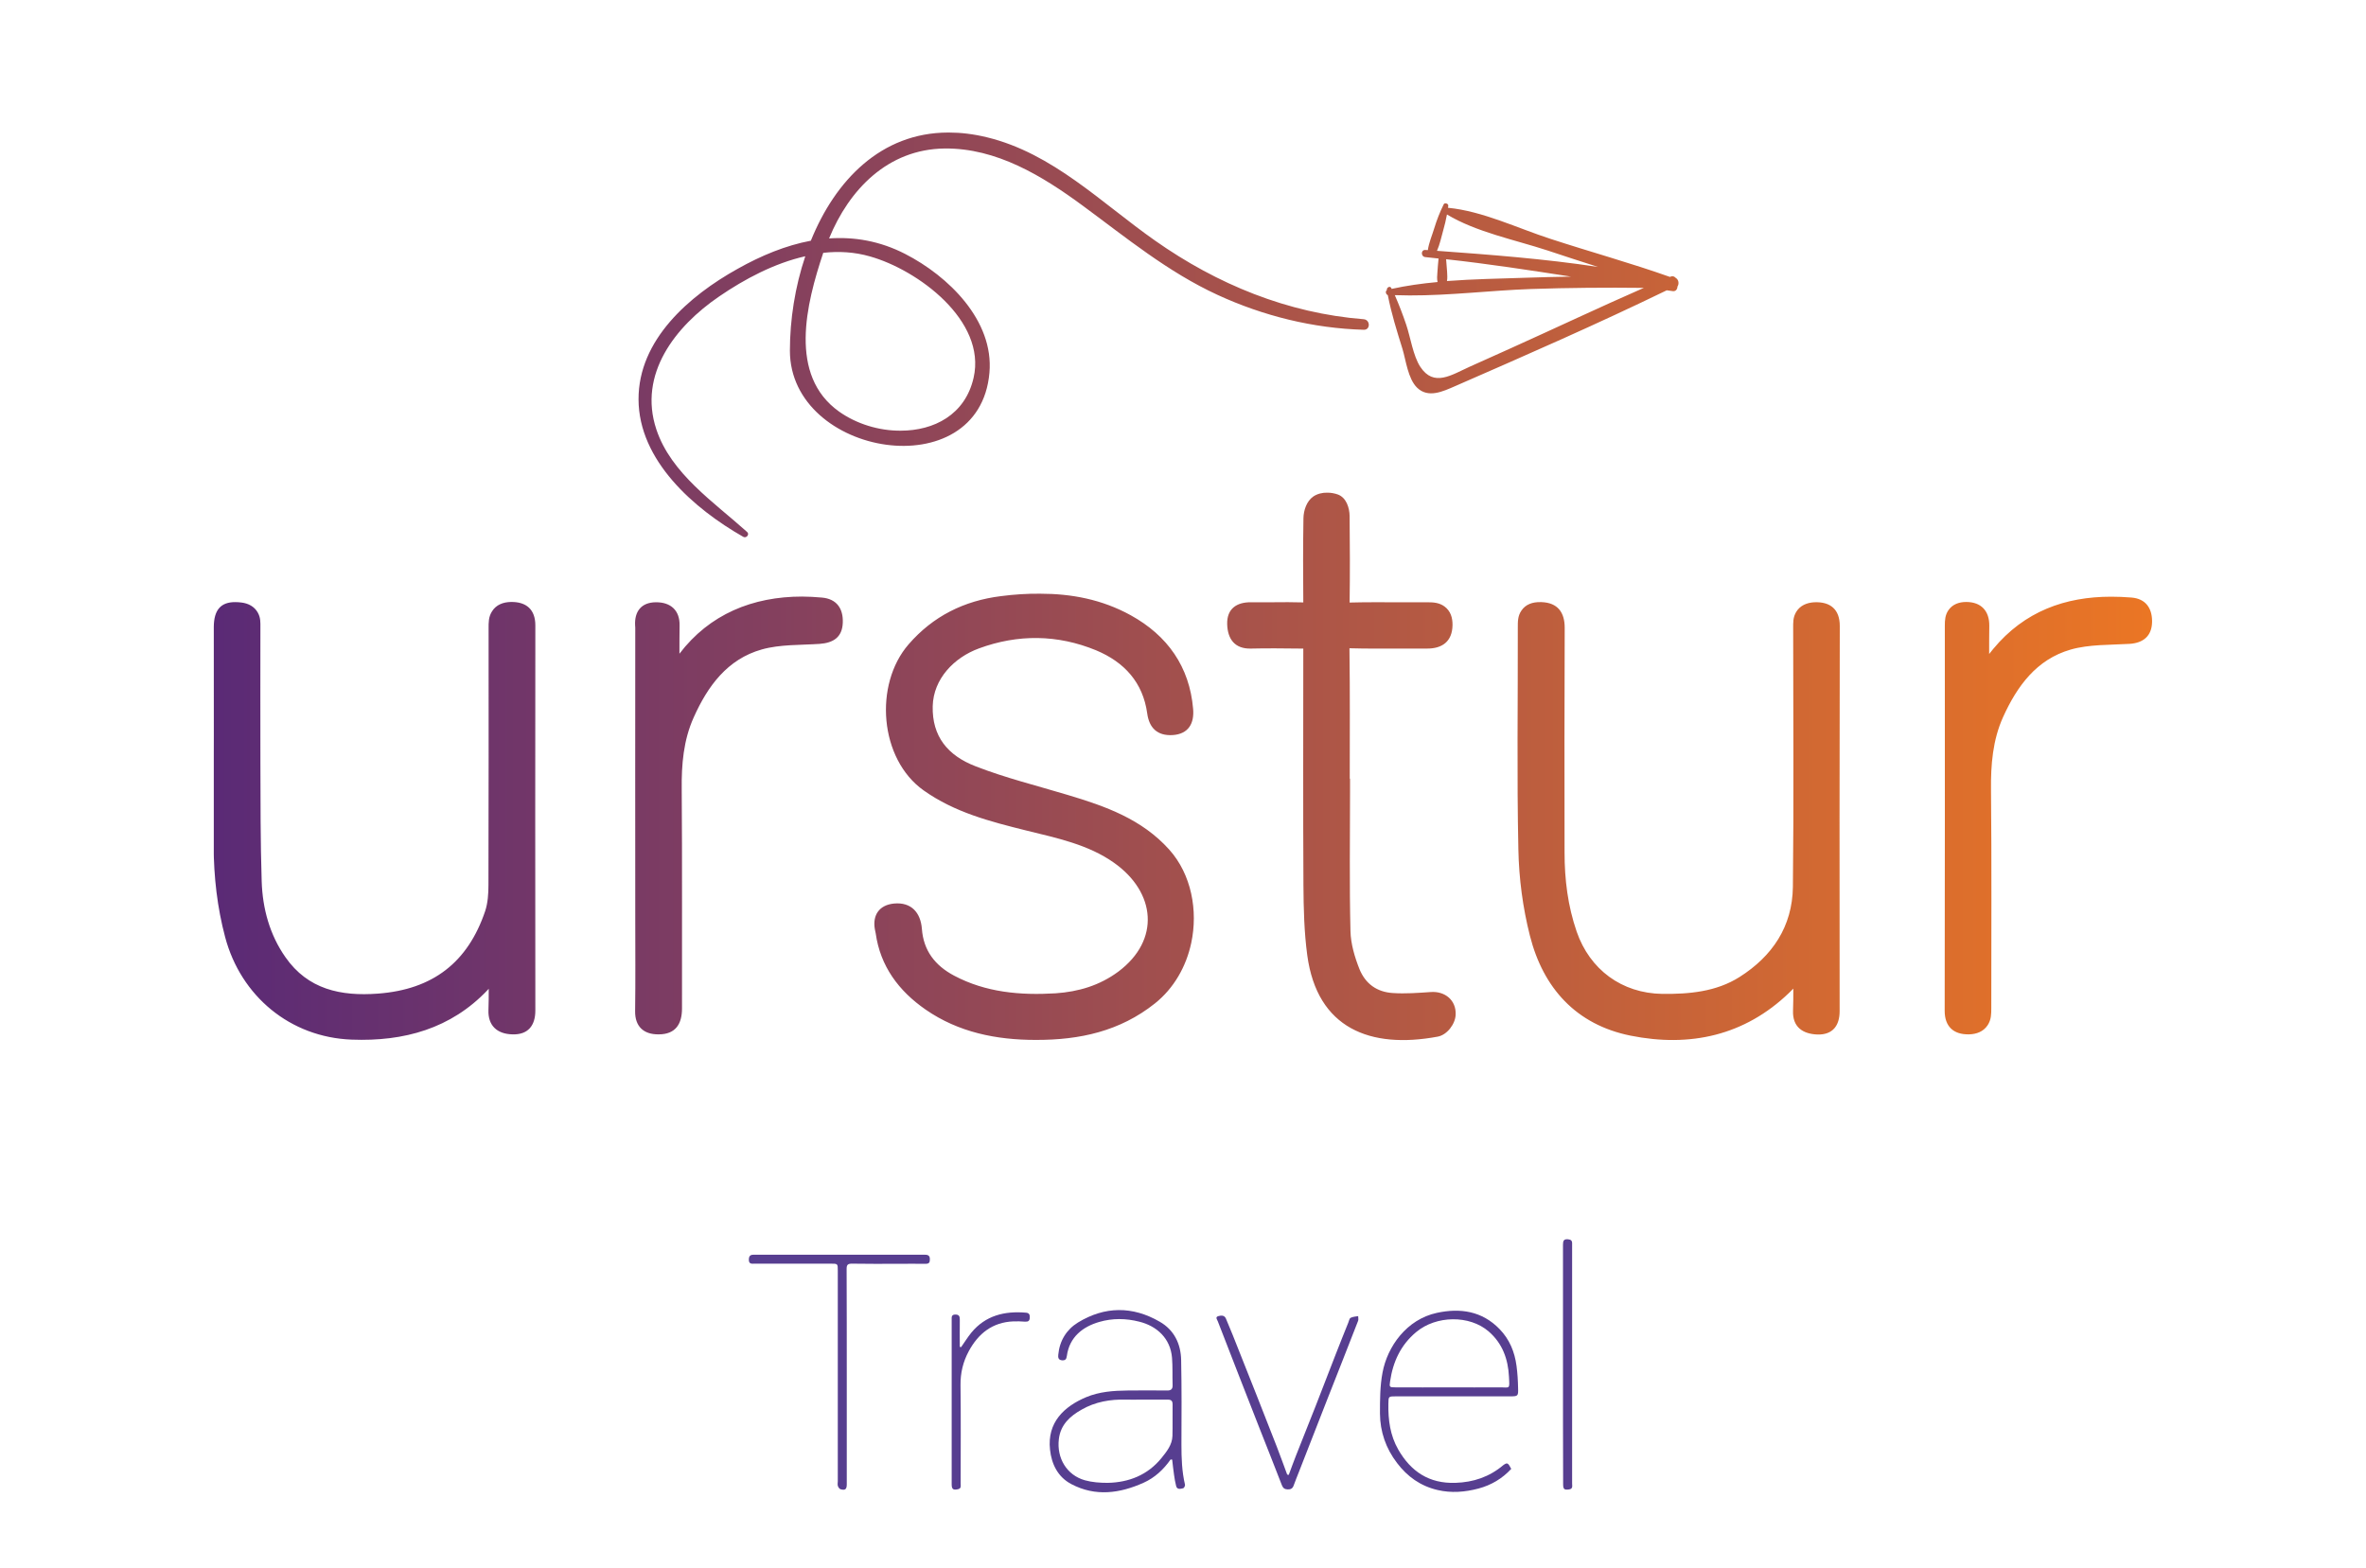 <?xml version="1.0" encoding="UTF-8"?>
<!-- Generator: Adobe Illustrator 23.0.3, SVG Export Plug-In . SVG Version: 6.00 Build 0)  -->
<svg xmlns="http://www.w3.org/2000/svg" xmlns:xlink="http://www.w3.org/1999/xlink" version="1.1" id="Layer_1" x="0px" y="0px" viewBox="0 0 166 110" style="enable-background:new 0 0 166 110;" xml:space="preserve">
<style type="text/css">
	.st0{clip-path:url(#SVGID_1_);fill-rule:evenodd;clip-rule:evenodd;fill:#573E90;}
	.st1{clip-path:url(#SVGID_2_);fill:url(#SVGID_3_);}
</style>
<g>
	<g>
		<defs>
			<rect id="SVGID_6_" x="15" y="9.3" width="136.01" height="95.42"></rect>
		</defs>
		<clipPath id="SVGID_1_">
			<use xlink:href="#SVGID_6_" style="overflow:visible;"></use>
		</clipPath>
		<path class="st0" d="M80.05,98.21c-0.36,0-0.71,0.01-1.06,0c-1.09-0.03-2.14,0.15-3.1,0.7c-0.82,0.46-1.48,1.06-1.6,2.07    c-0.16,1.33,0.55,2.53,1.83,2.89c0.5,0.14,1.06,0.18,1.59,0.18c1.5-0.03,2.81-0.55,3.78-1.74c0.37-0.46,0.75-0.93,0.77-1.55    c0.02-0.74,0-1.48,0.01-2.21c0-0.25-0.09-0.34-0.34-0.34C81.31,98.21,80.68,98.21,80.05,98.21 M82.13,102.41    c-0.49,0.7-1.11,1.28-1.89,1.63c-1.67,0.75-3.38,0.99-5.07,0.1c-0.94-0.49-1.39-1.39-1.5-2.42c-0.21-1.91,0.99-3.03,2.53-3.68    c0.93-0.39,1.92-0.46,2.92-0.47c0.91-0.01,1.83-0.01,2.74,0c0.32,0.01,0.43-0.11,0.41-0.42c-0.02-0.62,0.01-1.25-0.04-1.87    c-0.11-1.38-1.08-2.24-2.3-2.54c-0.94-0.24-1.88-0.25-2.81,0.02c-1.14,0.33-2.09,1.05-2.27,2.39c-0.03,0.23-0.11,0.32-0.35,0.3    c-0.26-0.03-0.27-0.21-0.25-0.4c0.09-0.97,0.58-1.76,1.38-2.25c1.88-1.15,3.83-1.16,5.73-0.06c1.02,0.58,1.49,1.56,1.51,2.7    c0.04,1.98,0.03,3.95,0.02,5.93c0,0.94,0.03,1.88,0.25,2.81c0.02,0.07-0.07,0.24-0.13,0.25c-0.18,0.04-0.42,0.11-0.49-0.15    c-0.07-0.26-0.11-0.53-0.15-0.8c-0.05-0.35-0.09-0.7-0.13-1.06C82.21,102.42,82.17,102.42,82.13,102.41"></path>
		<path class="st0" d="M101.71,97.35c1.15,0,2.31,0.01,3.46,0c0.78-0.01,0.75,0.19,0.7-0.75c-0.06-1.23-0.46-2.34-1.42-3.17    c-1.35-1.17-3.69-1.13-5.09,0.04c-1.09,0.91-1.63,2.09-1.83,3.46c-0.06,0.4-0.05,0.42,0.38,0.42    C99.18,97.36,100.44,97.35,101.71,97.35 M106.03,103.07c-0.63,0.68-1.4,1.14-2.3,1.38c-0.95,0.25-1.91,0.33-2.88,0.1    c-1.19-0.28-2.11-0.94-2.83-1.89c-0.79-1.03-1.19-2.2-1.2-3.47c0-0.96,0-1.94,0.18-2.88c0.34-1.82,1.68-3.73,3.82-4.19    c1.63-0.35,3.16-0.13,4.39,1.14c0.7,0.72,1.06,1.6,1.19,2.58c0.07,0.52,0.1,1.04,0.11,1.56c0.02,0.57-0.01,0.58-0.57,0.58    c-2.66,0-5.33,0-7.99,0c-0.54,0-0.53,0-0.54,0.52c-0.02,1.13,0.12,2.21,0.69,3.21c0.89,1.55,2.17,2.4,4.01,2.34    c1.27-0.04,2.39-0.42,3.36-1.24C105.75,102.61,105.8,102.63,106.03,103.07"></path>
		<path class="st0" d="M59.41,96.59c0,2.52,0,5.04,0,7.56c0,0.35-0.11,0.44-0.43,0.35c-0.08-0.02-0.16-0.13-0.19-0.22    c-0.04-0.1-0.01-0.23-0.01-0.34c0-4.93,0-9.85,0-14.78c0-0.49,0-0.49-0.49-0.49c-1.77,0-3.54,0-5.32,0c-0.21,0-0.44,0.06-0.43-0.3    c0.01-0.32,0.18-0.33,0.42-0.33c3.96,0,7.91,0,11.86,0c0.25,0,0.43,0.02,0.42,0.34c0,0.22-0.07,0.3-0.3,0.3    c-0.65-0.01-1.3,0-1.95,0c-1.07,0-2.15,0.01-3.22-0.01c-0.29,0-0.37,0.08-0.37,0.37C59.41,91.55,59.41,94.07,59.41,96.59"></path>
		<path class="st0" d="M90.42,103.49c0.17-0.45,0.33-0.91,0.51-1.36c0.46-1.16,0.92-2.32,1.38-3.48c0.47-1.2,0.93-2.41,1.4-3.61    c0.29-0.75,0.59-1.49,0.89-2.24c0.05-0.12,0.07-0.28,0.16-0.33c0.16-0.08,0.35-0.09,0.53-0.12c0,0.11,0.03,0.23,0,0.32    c-0.73,1.88-1.47,3.75-2.21,5.63c-0.64,1.65-1.28,3.29-1.93,4.94c-0.13,0.33-0.26,0.65-0.38,0.98c-0.07,0.22-0.21,0.3-0.43,0.29    c-0.21-0.01-0.32-0.09-0.4-0.29c-0.54-1.4-1.1-2.8-1.65-4.2c-0.47-1.19-0.93-2.39-1.4-3.58c-0.48-1.24-0.97-2.49-1.45-3.73    c-0.05-0.13-0.2-0.29,0.04-0.36c0.19-0.05,0.42-0.08,0.53,0.17c0.16,0.39,0.32,0.77,0.48,1.16c0.57,1.42,1.13,2.84,1.69,4.26    c0.47,1.19,0.94,2.38,1.4,3.57c0.25,0.65,0.49,1.31,0.73,1.96C90.35,103.48,90.38,103.48,90.42,103.49"></path>
		<path class="st0" d="M67.43,94.53c0.24-0.34,0.46-0.7,0.72-1.02c1-1.21,2.34-1.53,3.84-1.4c0.23,0.02,0.27,0.16,0.26,0.35    c-0.01,0.23-0.11,0.29-0.33,0.28c-0.27-0.02-0.55-0.03-0.82-0.02c-1.47,0.06-2.46,0.85-3.13,2.09c-0.4,0.74-0.59,1.53-0.58,2.38    c0.03,2.3,0.01,4.61,0.01,6.91c0,0.16,0.06,0.35-0.2,0.4c-0.33,0.07-0.43-0.01-0.43-0.35c0-2.64,0-5.27,0-7.9v-3.64    c0-0.18-0.03-0.37,0.26-0.37c0.28,0,0.31,0.15,0.31,0.37c-0.01,0.63,0,1.27,0,1.9C67.38,94.51,67.41,94.52,67.43,94.53"></path>
		<path class="st0" d="M109.66,95.72c0-2.79,0-5.59,0-8.38c0-0.27,0.05-0.41,0.36-0.38c0.2,0.02,0.29,0.1,0.28,0.3    c0,0.05,0,0.09,0,0.14c0,5.56,0,11.13,0,16.69c0,0.17,0.07,0.38-0.21,0.42c-0.34,0.05-0.42-0.01-0.42-0.37    C109.66,101.33,109.66,98.52,109.66,95.72"></path>
	</g>
	<g>
		<defs>
			<path id="SVGID_8_" d="M15,43.98c0,5.07,0.01,10.14-0.01,15.21v0.17c0.01,2.17,0.25,4.31,0.81,6.41c1.1,4.12,4.55,7.02,8.88,7.18     c3.66,0.14,6.96-0.77,9.53-3.48c0.03-0.03,0.05-0.06,0.08-0.09c0,0.5,0,0.99-0.02,1.49c-0.04,1.09,0.6,1.68,1.67,1.71     c1.12,0.04,1.62-0.63,1.62-1.67c-0.01-9.01-0.01-18.02,0-27.03c0-1.1-0.62-1.66-1.72-1.64c-0.53,0.01-1.03,0.19-1.32,0.66     c-0.25,0.39-0.24,0.77-0.24,1.21c0,6,0.01,11.99-0.01,17.99c0,0.59-0.04,1.26-0.23,1.83c-1.22,3.61-3.68,5.5-7.51,5.79     c-2.63,0.2-4.93-0.3-6.5-2.55c-1.11-1.58-1.61-3.42-1.67-5.33c-0.09-2.79-0.08-5.58-0.09-8.37c-0.01-3.14,0-6.29,0-9.43     c0-0.38,0.02-0.69-0.18-1.05c-0.24-0.43-0.66-0.65-1.14-0.71c-0.15-0.02-0.29-0.03-0.43-0.03C15.49,42.24,15.01,42.8,15,43.98      M106.74,42.85c-0.26,0.38-0.25,0.77-0.25,1.21c0.01,5.18-0.07,10.37,0.04,15.55c0.04,2.03,0.31,4.08,0.81,6.05     c0.93,3.67,3.24,6.24,7.06,7.01c4.18,0.84,8.01-0.01,11.12-3c0.1-0.1,0.2-0.2,0.3-0.3c0,0.52,0,1.04-0.02,1.55     c-0.04,1.13,0.66,1.63,1.71,1.67c1.09,0.03,1.56-0.64,1.56-1.64c-0.01-9.01-0.01-18.02,0.01-27.03c0-1.16-0.66-1.71-1.79-1.66     c-0.52,0.03-0.99,0.22-1.27,0.68c-0.23,0.39-0.21,0.74-0.21,1.16c0,6.05,0.05,12.09-0.02,18.14c-0.04,2.77-1.43,4.85-3.75,6.32     c-1.63,1.03-3.53,1.2-5.41,1.18c-2.85-0.04-5.09-1.71-6.01-4.37c-0.62-1.8-0.85-3.65-0.85-5.55c-0.01-5.26-0.01-10.52,0.01-15.77     c0-1.07-0.48-1.76-1.63-1.8c-0.03,0-0.05,0-0.08,0C107.53,42.24,107.04,42.4,106.74,42.85 M139.85,45.53     c-0.1,0.12-0.19,0.24-0.29,0.36c0-0.66,0-1.32,0.01-1.98c0.01-1.03-0.56-1.67-1.62-1.67c-0.5,0-0.96,0.16-1.25,0.58     c-0.23,0.34-0.25,0.69-0.25,1.09c0,9.01,0.01,18.01-0.01,27.02c0,1.09,0.61,1.67,1.7,1.65c0.53-0.01,1.02-0.19,1.32-0.65     c0.25-0.39,0.25-0.77,0.25-1.21c0-5.1,0.03-10.2-0.02-15.3c-0.02-1.75,0.12-3.5,0.85-5.11c0.98-2.16,2.34-4.04,4.74-4.73     c1.29-0.37,2.79-0.32,4.13-0.4c0.95-0.06,1.56-0.54,1.58-1.53c0-0.02,0-0.03,0-0.05v-0.04c-0.01-0.9-0.46-1.55-1.44-1.63     c-0.48-0.04-0.96-0.06-1.43-0.06C144.9,41.87,142.04,42.89,139.85,45.53 M47.67,45.87c0-0.66,0-1.32,0.01-1.98     c0.02-1.06-0.62-1.64-1.67-1.63c-1.03,0.01-1.5,0.66-1.45,1.62c0,0.06,0.01,0.11,0.01,0.16c-0.01,6.79,0,13.57,0,20.36     c0,2.19,0.02,4.38-0.01,6.56c-0.01,1.06,0.59,1.63,1.65,1.62c1.2,0,1.64-0.74,1.64-1.82c-0.01-5.13,0.02-10.25-0.02-15.38     c-0.02-1.73,0.12-3.44,0.84-5.04c0.98-2.19,2.36-4.09,4.78-4.77c1.27-0.36,2.74-0.3,4.06-0.39c0.94-0.07,1.58-0.45,1.62-1.48     c0.04-0.99-0.42-1.68-1.47-1.77c-0.47-0.04-0.93-0.07-1.38-0.07C52.8,41.86,49.78,43.1,47.67,45.87 M70.23,41.83     c-2.59,0.32-4.77,1.41-6.48,3.38c-2.45,2.82-2.05,8.05,1.05,10.25c2.19,1.55,4.65,2.18,7.22,2.82c2.11,0.52,4.34,0.98,6.14,2.26     c2.93,2.07,3.27,5.42,0.3,7.64c-1.31,0.97-2.79,1.41-4.4,1.52c-2.47,0.15-4.9-0.06-7.12-1.24c-1.34-0.71-2.15-1.76-2.26-3.29     c-0.09-1.13-0.74-1.88-1.95-1.77c-1.05,0.1-1.52,0.82-1.35,1.8c0.02,0.1,0.04,0.2,0.06,0.29c0.32,2.3,1.61,4.04,3.5,5.35     c2.31,1.6,4.96,2.13,7.73,2.13c3.09,0.01,5.91-0.61,8.36-2.56c1.34-1.07,2.2-2.6,2.55-4.25c0.48-2.25,0.02-4.8-1.55-6.55     c-1.92-2.13-4.44-3.03-7.12-3.83c-2.15-0.65-4.36-1.19-6.46-2.01c-1.95-0.75-3.06-2.09-3.01-4.22c0.05-1.92,1.5-3.41,3.24-4.05     c2.74-1.01,5.52-0.98,8.22,0.13c1.99,0.83,3.29,2.26,3.59,4.43c0.14,1.02,0.71,1.58,1.78,1.52c1.13-0.07,1.53-0.84,1.44-1.84     c-0.25-2.95-1.79-5.14-4.38-6.57c-2.02-1.11-4.15-1.51-6.35-1.51C72.06,41.65,71.15,41.71,70.23,41.83 M92.14,34.84     c-0.47,0.33-0.68,0.97-0.69,1.53c-0.03,1.97-0.03,3.93-0.01,5.9c-0.72-0.02-1.44-0.02-2.16-0.01c-0.5,0-1.01,0.01-1.51,0     c-1-0.01-1.7,0.45-1.67,1.54c0.03,1.04,0.53,1.74,1.67,1.71c1.16-0.03,2.33-0.01,3.49,0c0.05,0,0.11,0,0.18,0     c0,0.07,0,0.14,0,0.2c0,5.47-0.02,10.94,0.01,16.4c0.01,1.65,0.05,3.3,0.27,4.93c0.7,5.13,4.42,6.58,9.15,5.7     c0.66-0.12,1.24-0.89,1.26-1.55c0.04-1.01-0.75-1.65-1.74-1.58c-0.88,0.06-1.79,0.13-2.67,0.07c-1.12-0.07-1.92-0.65-2.34-1.68     c-0.33-0.83-0.61-1.77-0.63-2.67c-0.08-3.27-0.03-6.54-0.03-9.8v-0.89H94.7c0-3.01,0.02-6.02-0.02-9.03c0-0.03,0-0.07,0-0.12     c0.05,0,0.1,0,0.13,0c1.03,0.03,2.06,0.02,3.1,0.02c0.73,0,1.46,0,2.19,0c1.09,0.01,1.79-0.5,1.81-1.64     c0.01-0.51-0.13-1-0.57-1.32c-0.36-0.26-0.76-0.29-1.19-0.29c-0.72,0.01-1.45,0-2.17,0c-1.1,0-2.19-0.01-3.29,0.02     c0.03-2.03,0.02-4.05,0-6.08c-0.01-0.57-0.23-1.28-0.82-1.5c-0.22-0.08-0.48-0.13-0.74-0.13C92.78,34.56,92.42,34.65,92.14,34.84      M107.4,20.28c2.64-0.09,5.29-0.11,7.93-0.08c-3.13,1.37-6.23,2.84-9.34,4.24c-0.96,0.43-1.92,0.86-2.87,1.29     c-1.29,0.58-2.52,1.45-3.47,0.01c-0.51-0.78-0.69-2.08-0.99-2.96c-0.24-0.71-0.5-1.39-0.8-2.07c0.34,0.01,0.7,0.02,1.04,0.02     C101.73,20.74,104.6,20.38,107.4,20.28 M101.53,19.08c-0.02-0.3-0.05-0.59-0.07-0.89c2.94,0.32,5.86,0.77,8.77,1.22     c-1.07,0.02-2.14,0.04-3.21,0.08c-1.8,0.06-3.66,0.09-5.5,0.23C101.56,19.51,101.54,19.3,101.53,19.08 M100.82,17.6     c0.2-0.45,0.3-0.95,0.43-1.41c0.11-0.39,0.2-0.76,0.27-1.14c2.06,1.24,4.78,1.78,7.04,2.52c1.18,0.39,2.36,0.78,3.56,1.16     C108.37,18.16,104.53,17.87,100.82,17.6 M101.29,14.34c-0.27,0.55-0.48,1.08-0.66,1.67c-0.15,0.5-0.38,1.02-0.45,1.54     c-0.06,0-0.12-0.01-0.18-0.01c-0.32-0.02-0.32,0.47,0,0.5c0.31,0.03,0.62,0.07,0.93,0.1c-0.03,0.32-0.06,0.63-0.08,0.95     c-0.02,0.25-0.04,0.47,0.01,0.7c-1.09,0.1-2.17,0.25-3.22,0.48c-0.01-0.02-0.02-0.03-0.02-0.05c-0.09-0.19-0.34-0.05-0.32,0.13     c0,0,0,0.01,0,0.01c-0.12,0.09-0.07,0.29,0.07,0.35c0.25,1.29,0.64,2.53,1.03,3.78c0.24,0.79,0.38,2.08,1.02,2.71     c0.78,0.76,1.81,0.27,2.66-0.1c4.97-2.17,9.98-4.36,14.86-6.73c0.15,0.02,0.29,0.04,0.44,0.06c0.2,0.02,0.31-0.15,0.31-0.32     c0.13-0.19,0.09-0.49-0.12-0.61c-0.09-0.1-0.21-0.15-0.36-0.09c-0.02,0.01-0.03,0.02-0.05,0.02c-2.76-0.98-5.6-1.76-8.38-2.67     c-2.29-0.74-4.77-1.95-7.19-2.18c0.01-0.04,0.02-0.08,0.02-0.13c0.02-0.11-0.09-0.18-0.18-0.18     C101.38,14.26,101.32,14.28,101.29,14.34 M58.87,28.88c-3.57-2.54-2.31-7.55-1.11-11.14c1.09-0.12,2.19-0.06,3.27,0.25     c3.35,0.94,8.19,4.5,7.28,8.51c-0.59,2.61-2.79,3.72-5.12,3.72c0,0-0.01,0-0.01,0C61.66,30.23,60.08,29.74,58.87,28.88      M66.52,9.3c-4.71,0.01-7.92,3.36-9.63,7.59c-1.76,0.33-3.48,1.04-5.15,1.98c-3.39,1.89-6.95,4.97-6.94,9.15     c0.01,4.3,3.89,7.68,7.35,9.65c0.21,0.12,0.46-0.17,0.27-0.34c-2.33-2.1-5.34-4.1-6.37-7.2c-1.29-3.88,1.33-7.23,4.41-9.33     c1.78-1.22,3.87-2.33,6.04-2.82c-0.72,2.14-1.08,4.45-1.08,6.63c0.01,7.43,13.3,9.64,14,1.54c0.32-3.67-2.89-6.78-5.91-8.33     c-1.79-0.92-3.58-1.21-5.34-1.09c1.4-3.42,4.11-6.26,8.1-6.31c3.64-0.04,6.85,1.92,9.68,4c3.07,2.26,5.98,4.66,9.47,6.27     c3.21,1.48,6.72,2.35,10.26,2.45c0.48,0.02,0.47-0.7,0-0.74c-5.34-0.42-10.28-2.45-14.63-5.51c-3.78-2.65-7.18-6.14-11.82-7.26     C68.28,9.4,67.4,9.3,66.57,9.3H66.52z"></path>
		</defs>
		<clipPath id="SVGID_2_">
			<use xlink:href="#SVGID_8_" style="overflow:visible;"></use>
		</clipPath>
		
			<linearGradient id="SVGID_3_" gradientUnits="userSpaceOnUse" x1="137.448" y1="549.096" x2="139.641" y2="549.096" gradientTransform="matrix(62 0 0 62 -8506.764 -34002.52)">
			<stop offset="0" style="stop-color:#5A2A76"></stop>
			<stop offset="1" style="stop-color:#EB7624"></stop>
		</linearGradient>
		<rect x="15" y="9.3" class="st1" width="136.01" height="64.32"></rect>
	</g>
</g>
</svg>
